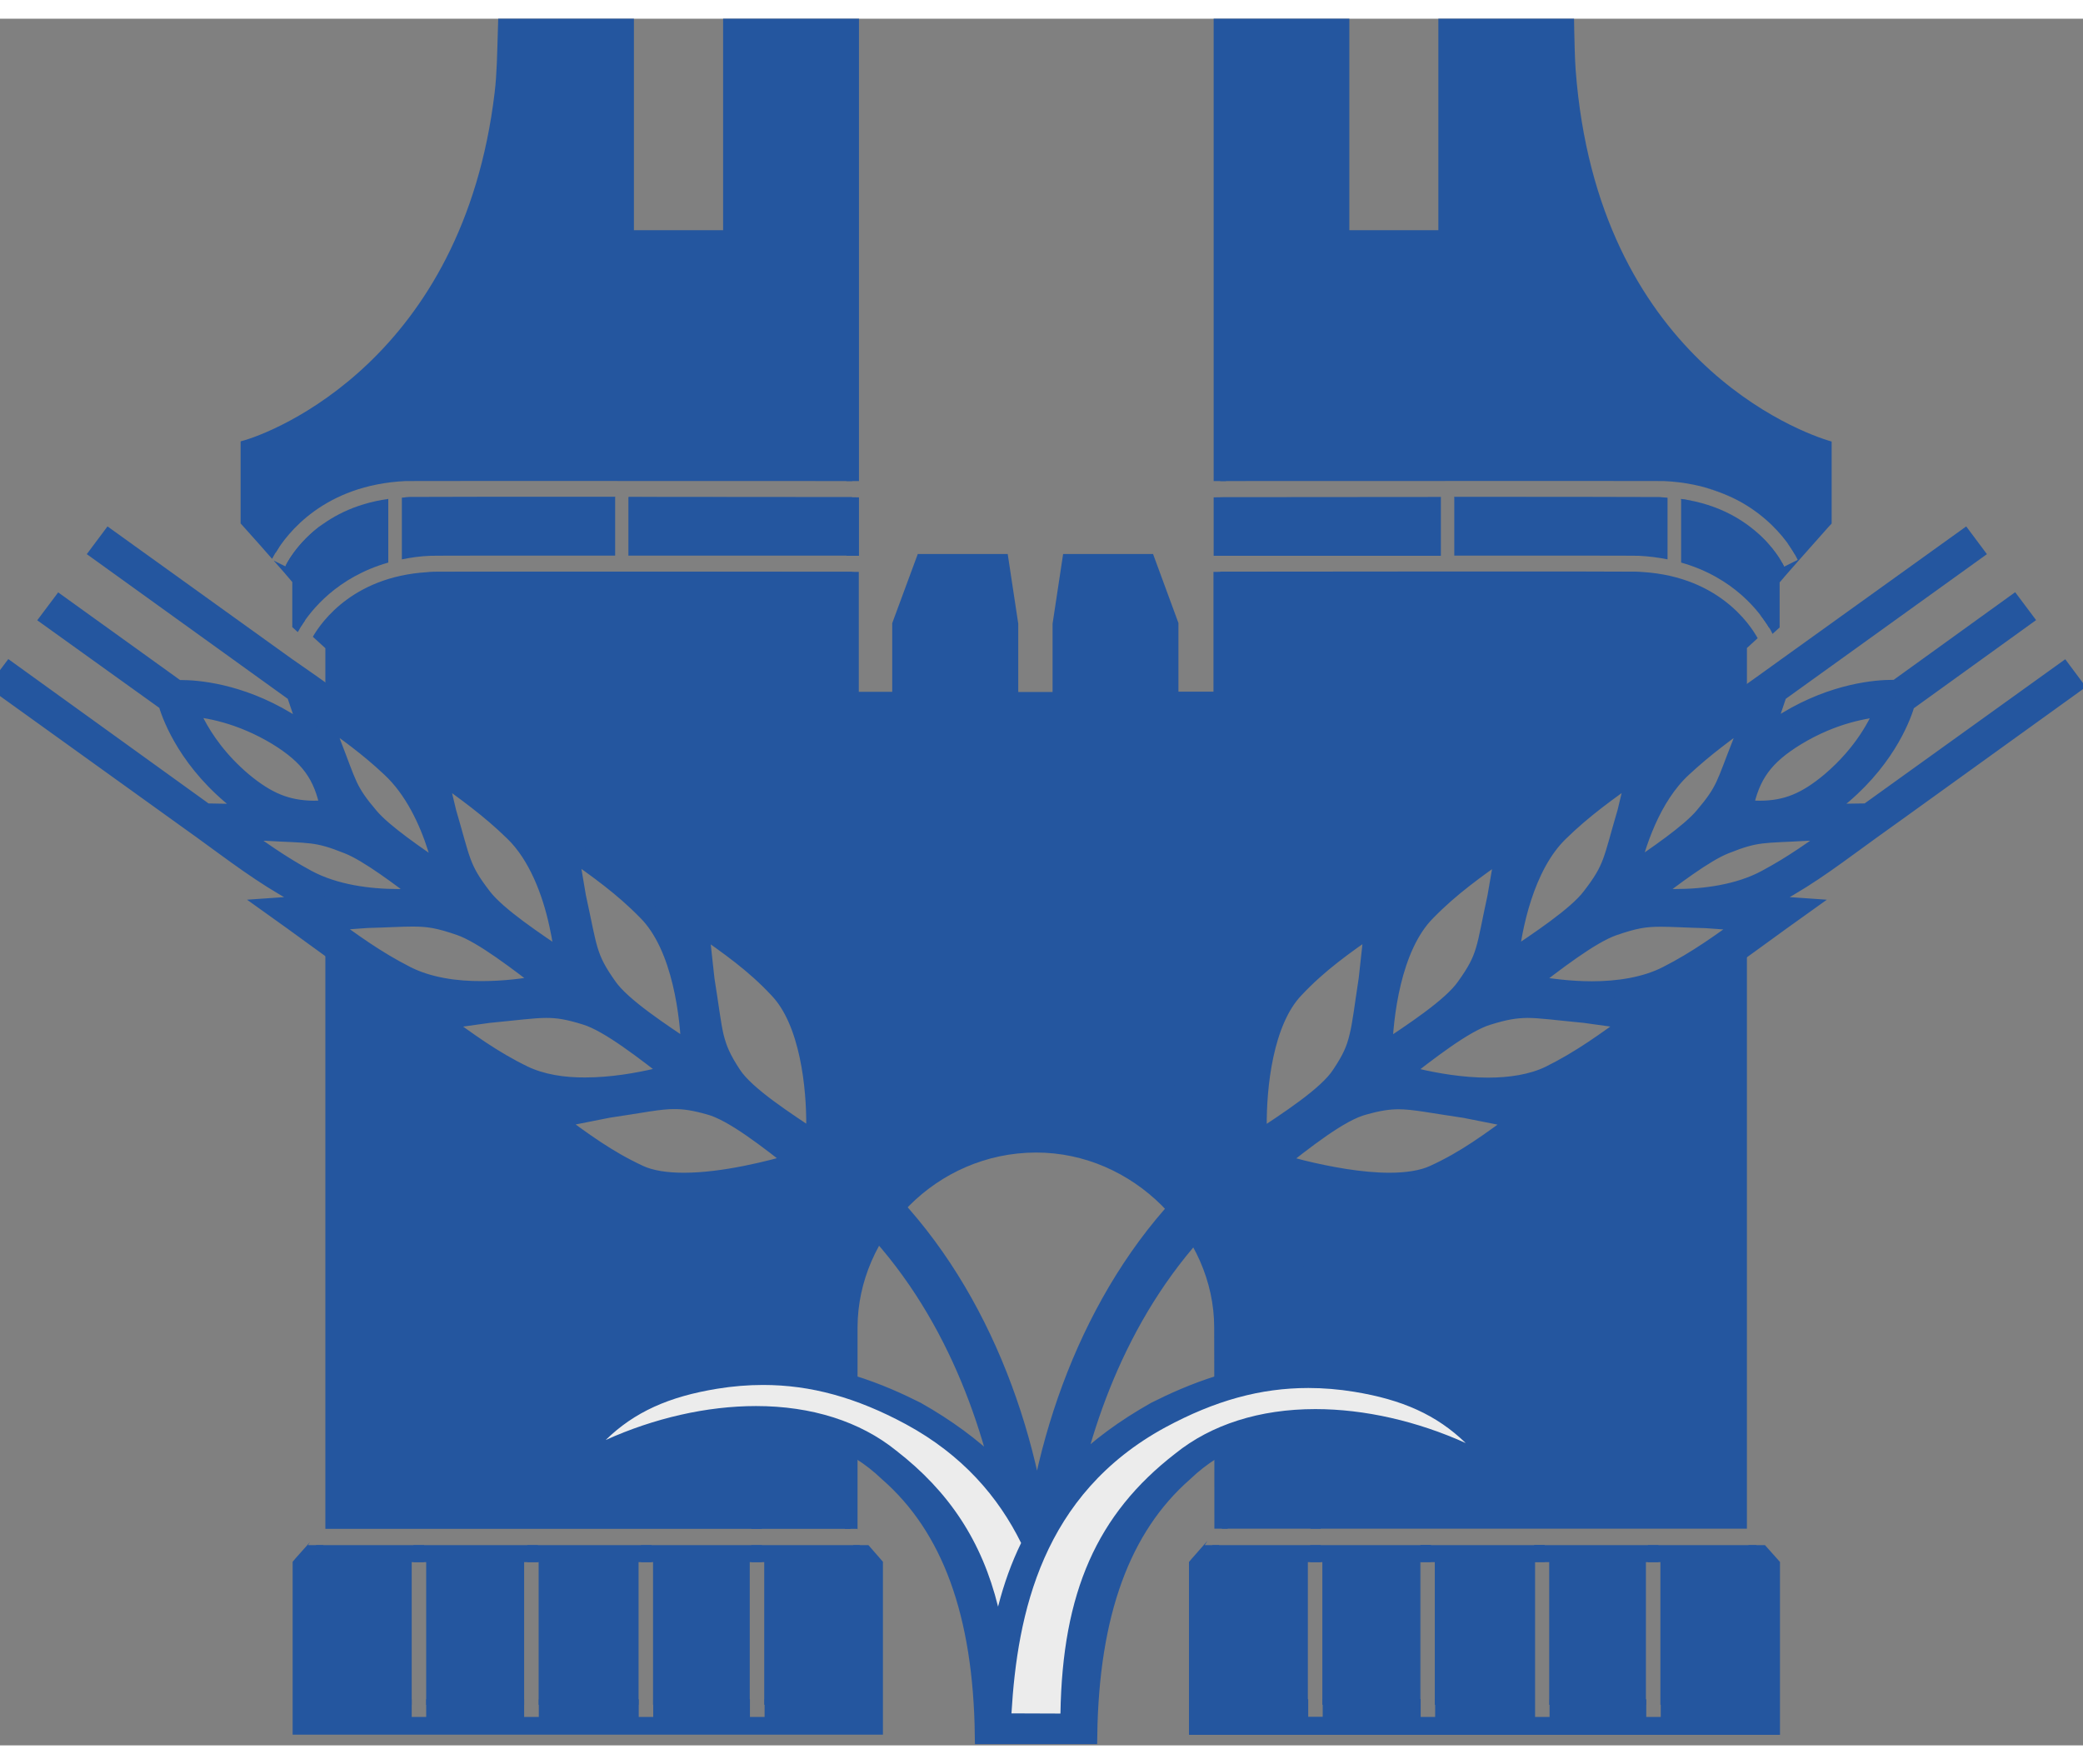 <?xml version="1.0" encoding="UTF-8"?>
<svg xmlns="http://www.w3.org/2000/svg" xmlns:xlink="http://www.w3.org/1999/xlink" version="1.1" id="neues_weiss" x="0px" y="0px" viewBox="0 0 116.52 96.58" style="enable-background:new 0 0 116.52 96.58;"  width="111" height="94" xml:space="preserve">
<rect x="0" y="0" width="116.52" height="96.58" fill="#808080" stroke="none"/>
<style type="text/css">
	.st0{fill:#24569F;}
	.st1{fill:#24569F;stroke:#24569F;}
	.st2{fill:#ECECEC;}
</style>
<g>
	<path class="st0" d="M92.85,26.76c-0.54-0.01-5.87-0.01-11.5-0.01v3.28c5.35,0,10.11,0,10.32,0.01c0.58,0.03,1.11,0.1,1.61,0.2   v-3.45C93.14,26.78,93,26.77,92.85,26.76z"></path>
	<path class="st0" d="M68.26,30.04c2.7,0,7.66,0,12.34,0v-3.28c-5.23,0-10.54,0.01-12.34,0.01V30.04z"></path>
	<path class="st0" d="M22.7,25.86c0.44-0.01,21.54,0,24.97,0v-1.98v-0.31h-0.31H22.18c-3.81,0-5.86,2.29-7.09,3.63   c-0.19,0.21-0.36,0.39-0.52,0.55l-0.34,0.35l-0.2,0.2l0.19,0.21c0.49,0.55,0.88,0.99,1.2,1.36C16.04,28.82,18.12,26.07,22.7,25.86z   "></path>
	<path class="st0" d="M21.72,30.42v-3.56c-3.89,0.54-5.44,3.15-5.71,3.68c0.45,0.52,0.65,0.75,0.73,0.85v2.35v0.13l0.1,0.09   l0.01,0.01C17.39,33.11,18.84,31.24,21.72,30.42z"></path>
	<path class="st0" d="M34.41,30.03v-3.28c-5.63,0-10.96,0-11.5,0.01c-0.15,0-0.29,0.02-0.43,0.03v3.45c0.5-0.1,1.03-0.18,1.61-0.2   C24.3,30.03,29.06,30.03,34.41,30.03z"></path>
	<path class="st0" d="M47.66,26.76c-1.61,0-7.09-0.01-12.5-0.01v3.28c4.77,0,9.84,0,12.5,0V26.76z"></path>
	<path class="st0" d="M99.8,30.64c0,0-1.43-3.18-5.76-3.78v3.56c2.98,0.84,4.43,2.82,4.92,3.65l0.1-0.09l0.1-0.09v-0.13v-2.35   c0.1-0.12,0.33-0.39,0.65-0.76L99.8,30.64z"></path>
	<path class="st0" d="M48.08,85.38H17.69l-0.87,0.98l-0.08,0.09v0.11V94v0.31h0.32h5.97v-7.98h0.81v7.98h5.48v-7.98h0.81v7.98h5.59   v-7.98h0.81v7.98h5.41v-7.98h0.81v7.98h5.92H49V94v-7.44v-0.11l-0.07-0.09C48.93,86.36,48.48,85.84,48.08,85.38z"></path>
	<path class="st0" d="M101.68,28.11l-0.65-0.65l-0.18-0.2c-1.27-1.38-3.4-3.69-7.24-3.69H68.57h-0.31v0.25v2.04   c3.91,0,24.37-0.01,24.81,0c4.75,0.22,6.8,3.17,7.34,4.11c0.37-0.42,0.8-0.9,1.28-1.45l0.19-0.21L101.68,28.11z"></path>
	<path class="st0" d="M68.35,84.46h29.37V51.24c-1.38,1-2.65,1.9-4.23,2.71c-3.66,1.87-9.26,0.26-9.26,0.26   c1.51-1.08,4.1-3.3,5.85-3.91c2.03-0.72,2.54-0.53,5.39-0.46L97.72,50v-0.88c-3.19,1.05-6.89,0.33-6.89,0.33   c1.42-1.02,3.89-3.07,5.48-3.72c0.57-0.23,1.01-0.37,1.41-0.47v-0.55c-0.25-0.02-0.5-0.05-0.76-0.1c0.14-0.97,0.38-1.77,0.76-2.47   v-0.95c-0.71,1.86-0.83,2.37-2.01,3.75c-1.11,1.3-3.84,2.99-5.27,4.01c0,0,0.54-4.81,3.35-7.42c1.28-1.19,2.54-2.1,3.93-3.09v-3.24   l0.6-0.55c-0.4-0.73-2.26-3.61-6.86-3.72c-0.97-0.02-17.38-0.01-23.2,0V43.8h-2.72v-9.32v-0.31h-0.31h-5.65h-0.31v0.31v9.32h-2.68   v-9.31v-0.31h-0.31h-5.66H50.3v0.31v9.31h-2.63V30.94c-5.67-0.01-22.38-0.02-23.36,0c-4.44,0.1-6.33,2.79-6.81,3.63l0.7,0.64v3.19   c1.43,1.01,2.7,1.93,4,3.14c2.82,2.61,3.35,7.42,3.35,7.42c-1.42-1.02-4.15-2.71-5.26-4.01c-1.22-1.43-1.31-1.93-2.09-3.95v1.02   c0.42,0.73,0.69,1.56,0.83,2.6c-0.29,0.05-0.57,0.08-0.83,0.1v0.52c0.42,0.1,0.88,0.25,1.48,0.5c1.59,0.64,4.06,2.7,5.49,3.72   c0,0-3.76,0.73-6.97-0.35v0.91l2.32-0.17c2.85-0.07,3.37-0.26,5.4,0.45c1.75,0.62,4.34,2.84,5.85,3.92c0,0-5.6,1.61-9.27-0.26   c-1.6-0.83-2.89-1.74-4.3-2.76v33.27h29.37c0-2.12,0.01-11.14,0.01-11.14c0-5.62,4.66-10.2,10.39-10.2   c5.73,0,10.39,4.58,10.39,10.2C68.36,73.32,68.35,82.33,68.35,84.46z M36.54,49.57c2.88,2.93,2.59,9.19,2.59,9.19   c-1.51-1.09-4.47-2.82-5.55-4.33c-1.25-1.74-1.19-2.34-1.82-5.22l-0.66-3.92C33.14,46.77,34.86,47.85,36.54,49.57z M26.58,49.43   c-1.31-1.68-1.28-2.22-2.07-4.91l-0.87-3.63c2.04,1.47,3.75,2.57,5.47,4.25c2.92,2.85,3.04,8.58,3.04,8.58   C30.64,52.64,27.7,50.87,26.58,49.43z M23.27,55.72l4.01-0.56c3-0.28,3.56-0.51,5.64,0.14c1.79,0.55,4.36,2.81,5.87,3.89   c0,0-6,2.14-9.72,0.34C26.89,58.46,25.32,57.19,23.27,55.72z M45.7,64.17c-0.01,0-0.01-0.01-0.02-0.01   c-0.92,0.28-7.14,2.31-10.14,0.93c-2.21-1.02-3.77-2.31-5.81-3.78l4.21-0.83c3.14-0.47,3.74-0.76,5.87-0.18   c1.83,0.5,4.36,2.76,5.87,3.85C45.82,64.11,45.84,64.11,45.7,64.17z M46.08,63.69c-1.51-1.09-4.49-2.79-5.53-4.35   c-1.2-1.81-1.1-2.46-1.58-5.54l-0.46-4.19c2.05,1.47,3.78,2.55,5.43,4.31C46.74,56.93,46.08,63.69,46.08,63.69z M80.44,65.09   c-3,1.38-9.21-0.65-10.14-0.93c-0.01,0-0.01,0.01-0.02,0.01c-0.14-0.06-0.12-0.06,0.02-0.01c1.51-1.09,4.04-3.36,5.87-3.85   c2.13-0.58,2.73-0.29,5.88,0.17l4.21,0.83C84.21,62.78,82.65,64.07,80.44,65.09z M88.7,55.16l4.02,0.56   c-2.05,1.47-3.63,2.74-5.8,3.81c-3.71,1.8-9.72-0.34-9.72-0.34c1.5-1.08,4.07-3.33,5.87-3.89C85.14,54.65,85.71,54.88,88.7,55.16z    M92.34,40.9l-0.87,3.63c-0.79,2.69-0.76,3.23-2.07,4.91c-1.12,1.45-4.06,3.2-5.57,4.29c0,0,0.13-5.72,3.04-8.58   C88.59,43.47,90.3,42.37,92.34,40.9z M84.89,45.29l-0.67,3.92c-0.62,2.88-0.56,3.48-1.82,5.22c-1.07,1.51-4.04,3.24-5.55,4.33   c0,0-0.28-6.26,2.59-9.18C81.12,47.86,82.84,46.77,84.89,45.29z M72.06,53.93c1.65-1.76,3.38-2.85,5.43-4.31l-0.46,4.19   c-0.48,3.08-0.38,3.72-1.58,5.54c-1.04,1.56-4.02,3.26-5.54,4.35C69.9,63.69,69.24,56.93,72.06,53.93z"></path>
	<path class="st0" d="M98.23,85.38h-30.4c-0.4,0.46-0.85,0.98-0.85,0.98l-0.08,0.09v0.11V94v0.31h0.33h5.93v-7.98h0.81v7.98h5.48   v-7.98h0.81v7.98h5.59v-7.98h0.81v7.98h5.41v-7.98h0.81v7.98h5.95h0.32V94v-7.44v-0.11l-0.08-0.09L98.23,85.38z"></path>
</g>
<path class="st1" d="M115.98,37.27l-0.56-0.75l-10.95,7.87l-2.82,0.04c0.48-0.27,0.95-0.6,1.43-1c2.58-2.2,3.38-4.57,3.55-5.17  l6.56-4.73l-0.57-0.76l-6.53,4.71c-0.06,0-0.14,0-0.23,0c-0.85,0-3.23,0.16-5.91,1.78c-0.49,0.29-0.93,0.6-1.31,0.94l0.83-2.47  l10.97-7.89l-0.56-0.75l-9.9,7.11l0,0l-1.32,0.95c-1.91,1.38-3.54,2.44-5.23,4.01c-0.29,0.28-0.56,0.57-0.81,0.88l0.57-2.39  l-1.15,0.83c-2.02,1.46-3.76,2.58-5.52,4.3c-0.5,0.5-0.92,1.07-1.28,1.66l0.39-2.32l-1.05,0.75c-2.03,1.47-3.78,2.57-5.51,4.34  c-0.48,0.49-0.86,1.05-1.18,1.65l0.26-2.36l-0.96,0.69c-2.02,1.45-3.8,2.56-5.5,4.38c-2.09,2.26-2.35,6.11-2.36,8.37  c0,0.61,0.02,1.09,0.04,1.4c-6.43,4.78-10.11,12.71-11.36,20.48l0,0c-1.25-7.77-4.94-15.7-11.36-20.47c0.02-0.31,0.04-0.8,0.04-1.42  c-0.02-2.26-0.27-6.11-2.36-8.37c-1.71-1.82-3.48-2.92-5.5-4.38l-0.96-0.69l0.26,2.36c-0.32-0.6-0.71-1.17-1.19-1.66  c-1.73-1.77-3.48-2.88-5.51-4.34l-1.05-0.75l0.39,2.33c-0.35-0.6-0.78-1.17-1.28-1.67c-1.76-1.72-3.5-2.84-5.53-4.3l-1.15-0.83  l0.57,2.39c-0.25-0.31-0.51-0.6-0.8-0.87c-1.69-1.57-3.31-2.64-5.23-4.02L16,36.19l0,0l-9.88-7.1l-0.56,0.75l10.96,7.89l0.84,2.48  c-0.38-0.34-0.82-0.65-1.32-0.94c-2.69-1.62-5.07-1.78-5.92-1.78c-0.08,0-0.15,0-0.21,0l-6.55-4.71l-0.57,0.76l6.55,4.7  c0.15,0.54,0.94,2.96,3.57,5.2c0.47,0.4,0.94,0.74,1.42,1l-2.83-0.05L0.57,36.51L0,37.27l11.09,7.97l0.1,0.07  c1.91,1.38,3.44,2.58,5.47,3.68c0.38,0.2,0.76,0.37,1.16,0.51l-2.58,0.18l1.16,0.83c2.04,1.46,3.64,2.75,5.84,3.88  c0.6,0.3,1.24,0.52,1.89,0.67l-2.22,0.31l1.05,0.75c2.03,1.45,3.63,2.76,5.88,3.85c0.59,0.29,1.22,0.48,1.88,0.6l-2.26,0.44  l0.96,0.7c2.03,1.46,3.62,2.78,5.9,3.83c0.86,0.39,1.88,0.52,2.94,0.52c1.75,0,3.65-0.37,5.13-0.74c0.74-0.18,1.37-0.37,1.83-0.5  c0.14-0.04,0.27-0.08,0.37-0.11l0.05,0.03l0.09-0.04c6.03,4.56,8.93,11.22,10.28,16.85l-0.41-0.5c-1.23-1.2-2.67-2.25-4.33-3.19  c-1.91-0.96-4.91-2.26-8.55-2.26c-2,0-4.04,0.4-6.04,1.18c-2.63,1.03-4.45,2.67-5.53,5.01c4.23-2.15,7.99-3.23,11.19-3.23  c2.95,0,5.42,0.93,7.34,2.77c3.5,3.06,5.26,7.87,5.35,14.68h5.85c0.1-6.81,1.86-11.62,5.35-14.68c1.92-1.84,4.39-2.77,7.34-2.77  c3.2,0,6.96,1.08,11.19,3.23c-1.08-2.34-2.91-3.98-5.54-5.01c-2-0.78-4.03-1.18-6.04-1.18c-3.64,0-6.64,1.3-8.55,2.26  c-1.72,0.97-3.2,2.05-4.45,3.3l-0.12,0.15c1.37-5.58,4.28-12.12,10.22-16.61l0.08,0.04l0.05-0.03c1.07,0.33,4.44,1.35,7.33,1.35  c1.06,0,2.08-0.13,2.94-0.52c2.28-1.05,3.88-2.37,5.9-3.83l0.97-0.69l-2.26-0.45c0.65-0.12,1.28-0.31,1.87-0.6  c2.24-1.1,3.84-2.4,5.88-3.85l1.05-0.75l-2.22-0.31c0.65-0.15,1.29-0.36,1.89-0.67c2.21-1.13,3.81-2.42,5.85-3.88l1.16-0.83  l-2.58-0.18c0.39-0.14,0.78-0.3,1.15-0.51c2.04-1.1,3.56-2.31,5.47-3.68l1.34-0.96h0L115.98,37.27z M36.16,49.93  c1.99,1.98,2.4,5.99,2.45,7.84c-1.6-1.08-3.8-2.5-4.59-3.63c-1.19-1.68-1.09-2.09-1.74-5.03l-0.45-2.66  C33.43,47.58,34.81,48.55,36.16,49.93z M28.73,45.51c1.34,1.3,2.1,3.36,2.48,5.1c0.18,0.79,0.28,1.51,0.34,2.06  c-1.59-1.07-3.72-2.48-4.54-3.55c-1.25-1.62-1.17-1.99-1.98-4.73l-0.54-2.26C26.03,43.23,27.38,44.19,28.73,45.51z M21.83,41.91  c1.3,1.2,2.12,2.98,2.59,4.47c0.17,0.53,0.29,1.02,0.38,1.44c-1.46-1-3.33-2.26-4.12-3.2c-1.24-1.46-1.2-1.76-2.12-4.12l-0.53-1.57  C19.4,39.89,20.61,40.76,21.83,41.91z M13.6,42.65c-1.36-1.15-2.17-2.35-2.65-3.27c-0.17-0.33-0.3-0.62-0.39-0.86  c0.97,0.06,2.84,0.36,4.93,1.62c1.8,1.11,2.56,2.15,2.93,4.04c-0.32,0.04-0.62,0.06-0.9,0.06C16.05,44.22,14.96,43.78,13.6,42.65z   M17.18,48.1c-1.48-0.8-2.69-1.67-4.04-2.65l1.69,0.03c2.57,0.15,2.84,0.02,4.64,0.74c1.14,0.45,2.94,1.82,4.35,2.89  c-0.44,0.04-0.98,0.07-1.56,0.07C20.68,49.18,18.73,48.94,17.18,48.1z M22.73,53.49c-1.69-0.86-3.03-1.84-4.56-2.96l2.37-0.17  c1.15-0.03,1.91-0.08,2.53-0.08c0.91,0,1.47,0.09,2.66,0.5c1.29,0.45,3.3,2.02,4.82,3.18c-0.1,0.02-0.21,0.04-0.33,0.06  c-0.86,0.16-2.03,0.31-3.27,0.31C25.5,54.34,23.97,54.12,22.73,53.49z M29.3,59.06c-1.75-0.85-3.1-1.85-4.69-3.01l2.73-0.38  c1.58-0.15,2.48-0.28,3.22-0.28c0.66,0,1.23,0.09,2.19,0.39c1.33,0.4,3.37,2.03,4.9,3.2c-0.25,0.07-0.54,0.15-0.87,0.22  c-1.1,0.26-2.57,0.52-4.04,0.52C31.52,59.73,30.3,59.54,29.3,59.06z M38.25,65.05c-0.97,0-1.85-0.13-2.49-0.43  c-1.79-0.83-3.16-1.85-4.77-3.04l3.03-0.6c1.91-0.28,2.88-0.5,3.72-0.49c0.56,0,1.1,0.08,1.92,0.31c1.35,0.35,3.37,1.97,4.89,3.15  C43.1,64.38,40.48,65.05,38.25,65.05z M45.6,62.74c-1.61-1.08-3.86-2.51-4.62-3.67c-0.58-0.88-0.81-1.41-0.99-2.13  c-0.17-0.72-0.27-1.65-0.52-3.2l-0.33-3.01c1.64,1.15,3.05,2.13,4.38,3.56c1.74,1.81,2.1,5.51,2.08,7.67  C45.62,62.24,45.61,62.51,45.6,62.74z M50.13,80.09c-2.02-1.63-4.73-2.49-7.84-2.49c-2.76,0-5.71,0.68-8.41,1.9  c1.61-1.57,3.54-2.43,6.25-2.87c0.86-0.14,1.72-0.21,2.55-0.21c2.67,0,5.22,0.7,8,2.2c3.17,1.72,5.17,4.07,6.44,6.64  c-0.53,1.08-0.96,2.27-1.29,3.56C54.93,85.17,53.1,82.39,50.13,80.09z M65.19,78.79c2.78-1.5,5.32-2.2,8-2.2  c0.83,0,1.69,0.07,2.55,0.21c2.71,0.44,4.63,1.3,6.25,2.87c-2.7-1.22-5.65-1.9-8.41-1.9c-3.11,0-5.82,0.86-7.84,2.49  c-4.38,3.39-6.31,7.76-6.42,14.54l-2.74-0.01C56.91,89.21,58.29,82.54,65.19,78.79z M100.5,40.15c2.08-1.26,3.96-1.55,4.92-1.62  c-0.35,0.88-1.19,2.55-3.04,4.12c-1.36,1.14-2.45,1.58-3.91,1.59c-0.29,0-0.59-0.02-0.91-0.06C97.94,42.29,98.7,41.25,100.5,40.15z   M94.15,41.91c1.23-1.14,2.43-2.02,3.8-2.99l-0.53,1.57v0c-0.94,2.37-0.89,2.66-2.13,4.12c-0.79,0.94-2.66,2.2-4.12,3.2  C91.52,46.26,92.37,43.54,94.15,41.91z M87.25,45.51c1.35-1.32,2.71-2.28,4.26-3.38l-0.54,2.25c-0.81,2.74-0.73,3.11-1.98,4.73  c-0.82,1.08-2.96,2.48-4.55,3.55C84.62,50.91,85.29,47.4,87.25,45.51z M79.83,49.94c1.35-1.38,2.73-2.35,4.33-3.48l-0.46,2.67  c-0.64,2.93-0.53,3.34-1.73,5.01c-0.78,1.13-2.99,2.56-4.59,3.63C77.42,55.92,77.84,51.91,79.83,49.94z M70.37,62.74  c-0.01-0.23-0.01-0.49-0.01-0.79c-0.02-2.16,0.34-5.86,2.08-7.67c1.34-1.43,2.74-2.41,4.39-3.56l-0.33,3.01  c-0.24,1.55-0.34,2.48-0.52,3.2c-0.17,0.72-0.4,1.25-0.99,2.13C74.24,60.23,71.99,61.66,70.37,62.74z M80.21,64.62  c-0.64,0.3-1.52,0.43-2.49,0.43c-1.6,0-3.44-0.35-4.87-0.7c-0.55-0.14-1.03-0.27-1.43-0.39c1.52-1.18,3.54-2.81,4.89-3.15  c0.82-0.23,1.37-0.31,1.93-0.31c0.85,0,1.81,0.21,3.72,0.49l3.03,0.6C83.37,62.77,82.01,63.8,80.21,64.62z M86.68,59.07  c-0.99,0.48-2.21,0.66-3.44,0.66c-1.47,0-2.94-0.26-4.04-0.52c-0.32-0.08-0.62-0.15-0.87-0.22c1.52-1.17,3.57-2.8,4.9-3.2  c0.96-0.3,1.53-0.39,2.2-0.4c0.74,0,1.64,0.13,3.22,0.28l2.73,0.38C89.78,57.21,88.42,58.21,86.68,59.07z M93.25,53.49  c-1.23,0.63-2.76,0.85-4.2,0.85c-1.24,0-2.42-0.16-3.28-0.31c-0.12-0.02-0.23-0.04-0.33-0.06c1.52-1.16,3.52-2.73,4.82-3.18  c1.19-0.41,1.74-0.5,2.65-0.5c0.61,0,1.38,0.05,2.53,0.08l2.37,0.17C96.28,51.65,94.94,52.63,93.25,53.49z M98.8,48.1  c-1.55,0.84-3.5,1.08-5.08,1.08c-0.59,0-1.12-0.03-1.56-0.07c1.41-1.07,3.2-2.44,4.34-2.89c1.8-0.72,2.07-0.59,4.64-0.74l1.7-0.03  C101.5,46.44,100.29,47.3,98.8,48.1z"></path>
<g>
	<rect x="35.86" y="85.38" class="st0" width="0.59" height="0.95"></rect>
	<path class="st0" d="M48.04,30.94c-5.27-0.01-22.74-0.02-23.74,0c-0.15,0-0.29,0.02-0.43,0.03c0.02,0,0.03,0,0.05,0h23.43v13.14   h3.26v-9.62h5.65v9.62h3.31v-9.63h5.65v9.63h3.35V30.97h23.29c-0.13-0.01-0.26-0.02-0.4-0.03c-0.99-0.02-18.12-0.01-23.58,0v6.7   h-1.96V33.8l-1.42-3.86h-5.03l-0.59,3.9v3.82h-1.92v-3.82l-0.59-3.9h-5.03l-1.43,3.87v3.84h-1.87V30.94z"></path>
	<path class="st0" d="M97.26,26.97c-0.56-0.32-1.2-0.59-1.93-0.76C96.06,26.41,96.71,26.67,97.26,26.97z"></path>
	<path class="st0" d="M98.48,33.36c-0.01-0.01-0.03-0.03-0.04-0.04c0.14,0.18,0.26,0.34,0.36,0.49l0.04-0.04   C98.73,33.64,98.62,33.51,98.48,33.36z"></path>
	<rect x="42.03" y="85.38" class="st0" width="0.59" height="0.95"></rect>
	<path class="st0" d="M98.21,28.67c0.6,0.56,1.08,1.17,1.45,1.71C99.45,30.02,98.99,29.35,98.21,28.67z"></path>
	<rect x="73.29" y="85.38" class="st0" width="0.59" height="0.95"></rect>
	<path class="st0" d="M94.04,26.91c0.22,0,0.43,0.03,0.64,0.06c-0.2-0.04-0.42-0.07-0.64-0.1V26.91z"></path>
	<rect x="92.18" y="85.38" class="st0" width="0.59" height="0.95"></rect>
	<path class="st0" d="M81.35,26.78h11.69c-0.07,0-0.13-0.01-0.19-0.01c-0.54-0.01-5.87-0.01-11.5-0.01v3.28c0,0,0,0,0,0V26.78z"></path>
	<path class="st0" d="M95.81,31.12c-0.1-0.05-0.2-0.1-0.3-0.15C95.61,31.02,95.72,31.07,95.81,31.12z"></path>
	<path class="st0" d="M67.88,30.04c0.21,0,0.45,0,0.69,0v-3.26H80.6v-0.02c-5.67,0-11.43,0.01-12.71,0.01V30.04z"></path>
	<path class="st0" d="M15.59,29.59c-0.43-0.49-0.86-0.98-1.14-1.28l0,0l0.34-0.35c0.15-0.15,0.33-0.34,0.53-0.55   c1.19-1.3,3.19-3.47,6.86-3.47h25.17v1.92c0.33,0,0.57,0,0.7,0V0h-7.6v11.83h-4.99V0h-7.59l-0.02,0.66   c-0.04,1.24-0.05,2.39-0.18,3.47C25.9,18.98,15.35,23.16,13.46,23.64v4.59l0.17,0.19c0.54,0.6,1.11,1.24,1.59,1.79   C15.27,30.12,15.39,29.89,15.59,29.59z"></path>
	<polygon class="st0" points="47.72,85.38 48.69,86.56 48.69,94 42.77,94 42.77,94.99 41.95,94.99 41.95,94 36.54,94 36.54,94.99    35.73,94.99 35.73,94 30.14,94 30.14,94.99 29.32,94.99 29.32,94 23.84,94 23.84,94.99 23.03,94.99 23.03,94 17.06,94 17.06,86.56    18.1,85.38 17.23,85.38 17.34,85.21 16.53,86.12 16.37,86.31 16.37,95.98 49.39,95.98 49.39,86.31 48.58,85.38  "></polygon>
	<path class="st0" d="M16.58,34.24l0.08,0.07c0.07-0.13,0.2-0.36,0.4-0.65v-2.38c-0.05-0.08-0.39-0.47-0.82-0.97   c0.37-0.53,0.98-1.36,1.85-2.07c-1.54,1.09-2.13,2.39-2.13,2.39l-0.65-0.32c0.47,0.53,0.86,0.98,1.04,1.2v2.52L16.58,34.24z"></path>
	<path class="st0" d="M67.93,84.46h0.74v-4.64h4.64v4.64h0.57V73.15c0-7.22-5.12-13.3-12.03-14.99l1.32-4.71H52.75l1.32,4.72   c-6.9,1.7-12.04,7.77-12.04,14.99v11.31h0.59v-4.64l4.64,0v4.64h0.69l0.02,0.03V73.2c0.01-5.15,4.4-9.77,9.98-9.78   c5.46-0.01,9.97,4.63,9.97,9.78C67.93,75.38,67.93,82.44,67.93,84.46z M73.31,79.29h-4.64v-5.7l4.64-0.07V79.29z M42.62,79.29   v-5.77l4.64,0.07l0,5.7H42.62z M47.27,72.74c0,0.05-0.02,0.24-0.02,0.28l-4.63-0.08c0.03-2.11,0.51-4.11,1.37-5.93l4.18,1.94   C47.64,70.11,47.33,71.39,47.27,72.74z M48.43,68.42l-4.18-1.93c0.95-1.83,2.28-3.45,3.89-4.75l2.85,3.54   C49.94,66.15,49.07,67.22,48.43,68.42z M51.45,64.91l-2.84-3.54c1.64-1.23,3.55-2.14,5.62-2.65l1.21,4.33   C53.97,63.4,52.61,64.04,51.45,64.91z M57.96,62.77c-0.89,0-1.53,0.12-1.96,0.19l-2.47-8.89h8.86l-2.46,8.88   C59.45,62.9,58.86,62.77,57.96,62.77z M60.5,63.05l1.21-4.33c2.11,0.54,3.95,1.4,5.61,2.65l-2.86,3.54   C63.3,64.05,61.95,63.4,60.5,63.05z M64.92,65.27l2.87-3.54c1.58,1.3,2.95,2.94,3.89,4.75l-4.18,1.93   C66.85,67.18,65.99,66.16,64.92,65.27z M67.75,68.95l4.18-1.94c0.86,1.83,1.34,3.8,1.36,5.93l-4.63,0.08   C68.65,71.59,68.31,70.18,67.75,68.95z"></path>
	<path class="st0" d="M98.73,85.38h-0.94l1.06,1.17l0,7.45H92.9v0.99h-0.81V94h-5.41v0.99h-0.81v-8.67h0.54v-0.95h-0.59V94h-5.54   v0.99h-0.81v-8.67h0.58v-0.95h-0.59l0,8.62h-5.47v0.99h-0.81V94h-5.94v-7.44l0.97-1.18h-0.82l0.16-0.25   c-0.41,0.47-0.87,0.99-0.87,0.99l-0.17,0.2l0,9.67h33.06v-9.67l-0.17-0.19L98.73,85.38z"></path>
	<path class="st0" d="M88.14,2.87c-0.05-0.72-0.06-1.45-0.08-2.21L88.05,0h-7.59v11.83h-4.98V0h-7.59v25.86c0.16,0,0.4,0,0.69,0   v-1.92h25.03c3.89,0,5.97,2.42,7.19,3.73l0.65,0.66c-0.29,0.32-0.73,0.82-1.18,1.33c-0.09-0.1-0.18-0.2-0.28-0.32   c0.4,0.54,0.57,0.93,0.57,0.93l-0.76,0.38c0,0-0.05-0.1-0.13-0.25c-0.41,0.47-0.77,0.89-0.82,0.96c0,0.26,0.01,2.39,0.01,2.39   L98.8,33.8c0.21,0.31,0.32,0.53,0.35,0.61l0.18-0.16l0.22-0.2v-2.52c0.39-0.47,1.63-1.86,2.73-3.1l0.18-0.19v-4.59   C100.67,23.15,89.36,18.98,88.14,2.87z"></path>
	<path class="st0" d="M22.88,26.78h11.53v-0.03c-5.63,0-10.96,0-11.5,0.01c-0.15,0-0.29,0.02-0.43,0.03v0   C22.61,26.79,22.74,26.78,22.88,26.78z"></path>
	<rect x="23.13" y="85.38" class="st0" width="0.59" height="0.95"></rect>
	<path class="st0" d="M20.4,30.9c-0.1,0.04-0.19,0.09-0.28,0.14C20.21,30.99,20.3,30.95,20.4,30.9z"></path>
	<rect x="29.5" y="85.38" class="st0" width="0.59" height="0.95"></rect>
	<path class="st0" d="M35.17,30.03c0.01,0,0.02,0,0.03,0v-3.25h12.15v3.26c0.25,0,0.48,0,0.7,0v-3.27c-0.82,0-6.9-0.01-12.88-0.01   V30.03z"></path>
</g>
<path class="st2" d="M50.13,80.09c-2.02-1.63-4.73-2.49-7.84-2.49c-2.76,0-5.71,0.68-8.41,1.9c1.61-1.57,3.54-2.43,6.25-2.87  c0.86-0.14,1.72-0.21,2.55-0.21c2.67,0,5.22,0.7,8,2.2c3.17,1.72,5.17,4.07,6.44,6.64c-0.53,1.08-0.96,2.27-1.29,3.56  C54.93,85.17,53.1,82.39,50.13,80.09z"></path>
<path class="st2" d="M65.19,78.79c2.78-1.5,5.32-2.2,8-2.2c0.83,0,1.69,0.07,2.55,0.21c2.71,0.44,4.63,1.3,6.25,2.87  c-2.7-1.22-5.65-1.9-8.41-1.9c-3.11,0-5.82,0.86-7.84,2.49c-4.38,3.39-6.31,7.76-6.42,14.54l-2.74-0.01  C56.91,89.21,58.29,82.54,65.19,78.79z"></path>
</svg>
